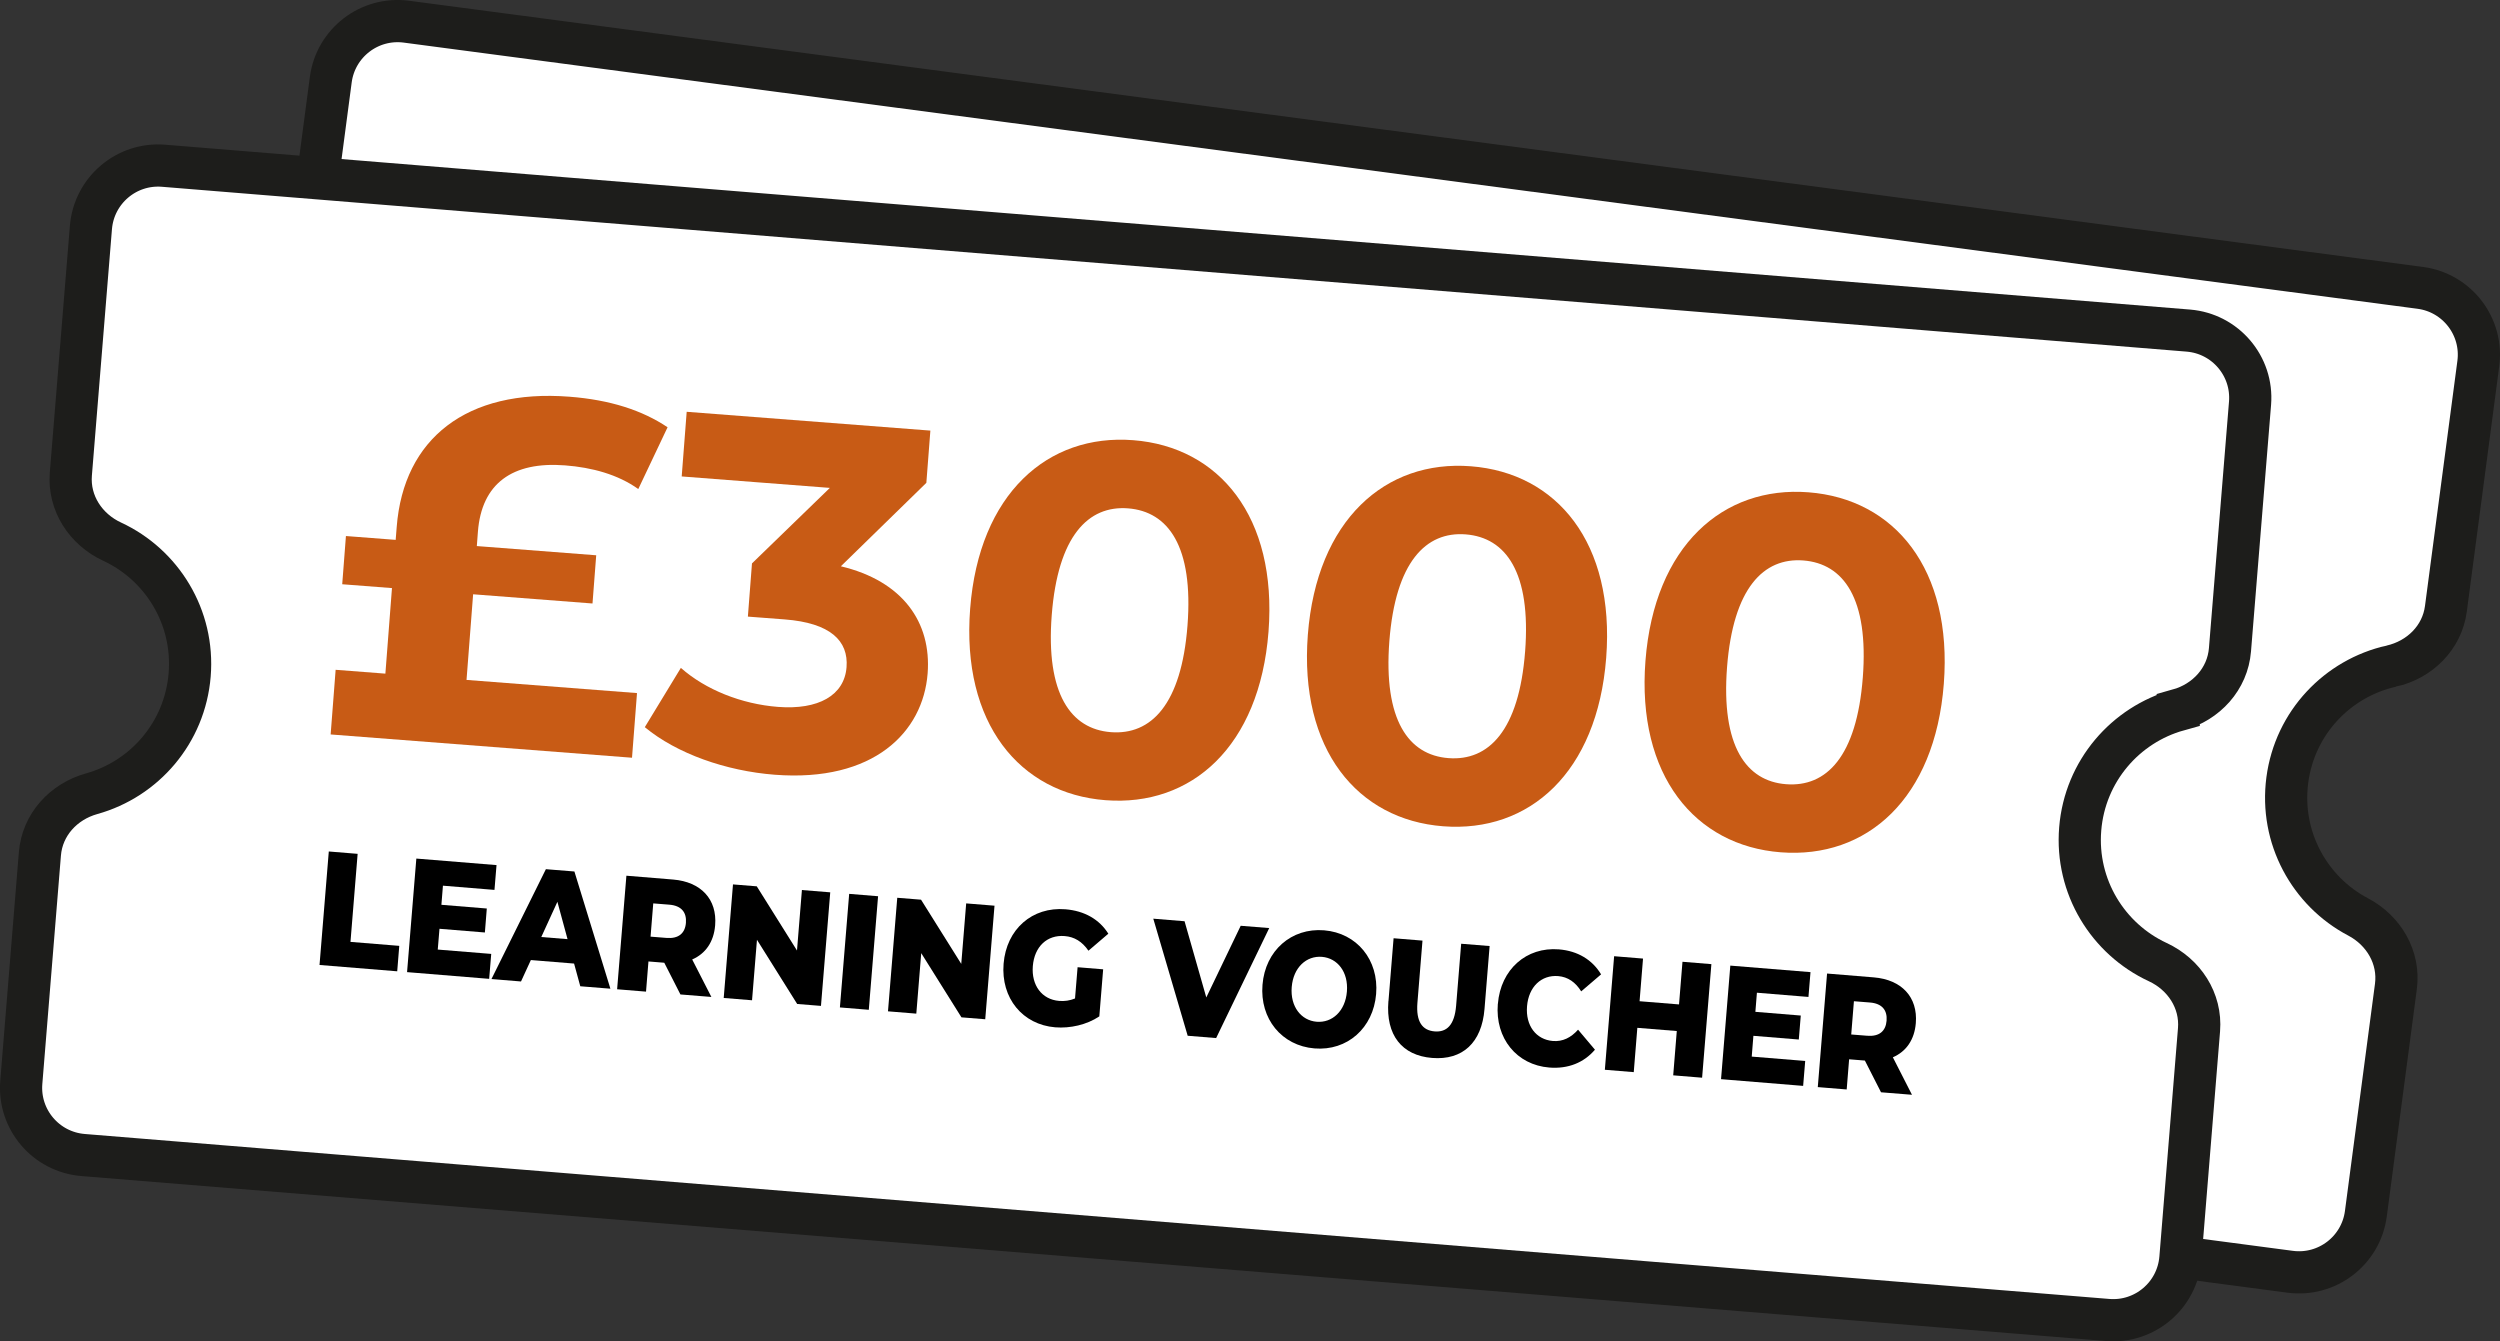 <?xml version="1.0" encoding="UTF-8"?>
<svg xmlns="http://www.w3.org/2000/svg" id="Layer_2" data-name="Layer 2" viewBox="0 0 390.97 209.74">
  <rect x="0" y="0" width="390.97" height="209.74" fill="#333333" stroke="none"/>
  <defs>
    <style>
      .cls-1 {
        fill: #c85b15;
      }

      .cls-2 {
        fill: #fff;
        stroke: #1d1d1b;
        stroke-miterlimit: 10;
        stroke-width: 6.6px;
      }
    </style>
  </defs>
  <g id="Layer_5" data-name="Layer 5">
    <g>
      <g>
        <path class="cls-2" d="M373.96,104.18c4.46-1.01,7.95-4.45,8.55-8.98l5.07-38.35c.76-5.77-3.3-11.06-9.06-11.83L63.56,3.39c-5.77-.76-11.06,3.3-11.83,9.06l-5.07,38.35c-.6,4.53,1.88,8.76,5.92,10.89,7.59,3.99,12.25,12.41,11.06,21.41-1.19,9-7.88,15.91-16.25,17.8-4.46,1.01-7.95,4.45-8.55,8.98l-4.7,35.55c-.76,5.77,3.3,11.06,9.06,11.83l314.96,41.63c5.77.76,11.06-3.3,11.83-9.06l4.7-35.55c.6-4.53-1.88-8.76-5.92-10.89-7.58-3.99-12.25-12.41-11.06-21.41,1.19-9,7.88-15.91,16.25-17.8Z"></path>
        <g>
          <path class="cls-1" d="M108.36,85.2l25.76,3.41-1.29,9.76-45.51-6.02,1.29-9.76,7.51.99,1.71-12.92-7.51-.99.96-7.28,7.51.99.26-1.95c.89-6.71,3.72-11.7,8.51-14.96,4.79-3.26,11.03-4.39,18.75-3.37,6.01.79,10.89,2.61,14.64,5.45l-4.95,9.13c-2.77-2.2-6.4-3.6-10.91-4.19-4.01-.53-7.18,0-9.53,1.57-2.35,1.57-3.76,4.16-4.24,7.77l-.29,2.18,18.02,2.38-.96,7.28-18.02-2.38-1.71,12.92Z"></path>
          <path class="cls-1" d="M181.04,94.66l-1.31,9.91-39.73-5.25,1.04-7.89,22.81-16.47c2.42-1.77,4.11-3.34,5.06-4.72.95-1.38,1.52-2.79,1.71-4.24.28-2.1-.22-3.81-1.5-5.13-1.28-1.32-3.29-2.15-6.05-2.52-2.3-.3-4.44-.14-6.41.49-1.97.63-3.69,1.74-5.18,3.33l-8.11-6.88c2.46-2.78,5.6-4.8,9.43-6.05,3.83-1.25,8.08-1.57,12.73-.95,3.9.52,7.24,1.61,10,3.27s4.8,3.77,6.12,6.31c1.32,2.54,1.77,5.39,1.35,8.55-.38,2.85-1.33,5.45-2.86,7.8-1.53,2.35-4.24,4.89-8.12,7.64l-13.6,9.82,22.6,2.99Z"></path>
          <path class="cls-1" d="M195.81,104.33c-3.12-2.6-5.37-6.07-6.76-10.41-1.39-4.33-1.71-9.33-.96-14.99s2.35-10.4,4.82-14.22c2.47-3.83,5.54-6.59,9.23-8.29,3.69-1.7,7.71-2.27,12.07-1.69,4.36.58,8.09,2.17,11.21,4.77,3.12,2.6,5.37,6.07,6.76,10.41,1.39,4.34,1.71,9.33.96,14.99-.75,5.66-2.36,10.4-4.82,14.22-2.47,3.83-5.55,6.59-9.23,8.29-3.69,1.7-7.71,2.27-12.07,1.69s-8.09-2.16-11.21-4.77ZM216.48,95.68c2.19-2.51,3.67-6.65,4.43-12.4.76-5.76.41-10.13-1.05-13.13-1.46-2.99-3.8-4.7-7-5.13-3.15-.42-5.83.63-8.02,3.14-2.19,2.51-3.67,6.65-4.43,12.4s-.41,10.13,1.05,13.13c1.46,3,3.77,4.7,6.93,5.12,3.2.42,5.9-.62,8.09-3.13Z"></path>
          <path class="cls-1" d="M246.8,111.07c-3.12-2.6-5.37-6.07-6.76-10.41-1.39-4.33-1.71-9.33-.96-14.99.75-5.66,2.35-10.4,4.82-14.22,2.47-3.83,5.54-6.59,9.23-8.29,3.69-1.7,7.71-2.27,12.07-1.69,4.36.58,8.09,2.17,11.21,4.77,3.12,2.6,5.37,6.07,6.76,10.41,1.39,4.34,1.71,9.33.96,14.99s-2.36,10.4-4.82,14.22c-2.47,3.83-5.55,6.59-9.23,8.29-3.69,1.7-7.71,2.27-12.07,1.69s-8.09-2.16-11.21-4.77ZM267.47,102.42c2.19-2.51,3.67-6.65,4.43-12.4.76-5.76.41-10.13-1.05-13.13-1.46-2.99-3.8-4.7-7-5.13-3.15-.42-5.83.63-8.02,3.14-2.19,2.51-3.67,6.65-4.43,12.4-.76,5.76-.41,10.13,1.05,13.13,1.46,3,3.77,4.7,6.93,5.12,3.2.42,5.9-.62,8.09-3.13Z"></path>
          <path class="cls-1" d="M297.79,117.81c-3.12-2.6-5.37-6.07-6.76-10.41-1.39-4.33-1.71-9.33-.96-14.99.75-5.66,2.35-10.4,4.82-14.22,2.47-3.83,5.54-6.59,9.23-8.29,3.69-1.7,7.71-2.27,12.07-1.69,4.36.58,8.09,2.17,11.21,4.77,3.12,2.6,5.37,6.07,6.76,10.41,1.39,4.34,1.71,9.33.96,14.99-.75,5.66-2.36,10.4-4.82,14.22-2.47,3.83-5.55,6.59-9.23,8.29-3.69,1.7-7.71,2.27-12.07,1.69s-8.09-2.16-11.21-4.77ZM318.46,109.16c2.19-2.51,3.67-6.65,4.43-12.4.76-5.76.41-10.13-1.05-13.13-1.46-2.99-3.8-4.7-7-5.13-3.15-.42-5.83.63-8.02,3.14-2.19,2.51-3.67,6.65-4.43,12.4-.76,5.76-.41,10.13,1.05,13.13,1.46,3,3.77,4.7,6.93,5.12,3.2.42,5.9-.62,8.09-3.13Z"></path>
        </g>
        <g>
          <path d="M84.01,111.78l4.5.59-1.81,13.7,7.59,1-.53,3.96-12.09-1.6,2.33-17.66Z"></path>
          <path d="M108.58,129.07l-.51,3.86-12.77-1.69,2.34-17.66,12.47,1.65-.51,3.86-8.02-1.06-.39,2.98,7.06.93-.49,3.73-7.06-.93-.43,3.23,8.32,1.1Z"></path>
          <path d="M121.45,131.21l-6.73-.89-1.7,3.27-4.59-.61,9.36-16.73,4.43.59,4.71,18.59-4.68-.62-.79-3.6ZM120.62,127.35l-1.3-5.92-2.79,5.38,4.09.54Z"></path>
          <path d="M135.54,131.79l-2.46-.32-.62,4.69-4.5-.59,2.34-17.66,7.27.96c4.34.57,6.74,3.43,6.2,7.47-.34,2.6-1.73,4.37-3.85,5.16l2.7,6-4.82-.64-2.26-5.07ZM136.78,122.76l-2.5-.33-.68,5.17,2.5.33c1.86.25,2.92-.59,3.13-2.2.22-1.64-.59-2.72-2.45-2.97Z"></path>
          <path d="M162.02,122.09l-2.33,17.66-3.7-.49-5.78-10.34-1.24,9.41-4.41-.58,2.34-17.66,3.7.49,5.78,10.34,1.24-9.41,4.41.58Z"></path>
          <path d="M164.97,122.48l4.5.59-2.33,17.66-4.5-.59,2.34-17.66Z"></path>
          <path d="M187.57,125.47l-2.34,17.66-3.7-.49-5.78-10.34-1.24,9.41-4.41-.58,2.34-17.66,3.7.49,5.78,10.34,1.24-9.41,4.41.58Z"></path>
          <path d="M200.06,135.72l3.98.53-.97,7.32c-2.04,1.22-4.66,1.67-6.98,1.36-5.07-.67-8.27-4.97-7.56-10.34.71-5.37,4.92-8.7,10.07-8.01,2.98.39,5.23,1.85,6.53,4.15l-3.24,2.5c-.91-1.48-2.08-2.28-3.6-2.48-2.73-.36-4.81,1.39-5.21,4.45-.39,2.98,1.15,5.29,3.83,5.64.84.11,1.66.04,2.51-.26l.64-4.84Z"></path>
          <path d="M230.3,131.12l-9.15,16.76-4.43-.59-4.46-18.56,4.86.64,2.79,12.08,5.93-10.92,4.45.59Z"></path>
          <path d="M228.81,139.91c.7-5.3,4.96-8.69,10.05-8.02,5.09.67,8.33,5.05,7.63,10.35-.7,5.3-4.96,8.69-10.05,8.02-5.09-.67-8.32-5.05-7.62-10.35ZM241.95,141.64c.4-3.05-1.22-5.3-3.63-5.61-2.41-.32-4.56,1.43-4.96,4.48-.4,3.05,1.22,5.3,3.62,5.61,2.41.32,4.56-1.43,4.96-4.48Z"></path>
          <path d="M248.36,143.47l1.29-9.79,4.5.59-1.28,9.64c-.4,3.03.58,4.39,2.46,4.64,1.86.25,3.16-.81,3.56-3.84l1.27-9.64,4.43.59-1.29,9.79c-.7,5.27-3.86,7.86-8.56,7.24s-7.08-3.94-6.39-9.21Z"></path>
          <path d="M265.43,144.75c.71-5.37,4.92-8.7,9.96-8.03,2.93.39,5.14,1.89,6.4,4.23l-3.24,2.5c-.82-1.47-1.95-2.36-3.48-2.56-2.61-.35-4.7,1.43-5.1,4.46s1.15,5.29,3.76,5.63c1.52.2,2.85-.37,4.02-1.57l2.48,3.26c-1.83,1.94-4.35,2.81-7.28,2.43-5.04-.67-8.24-4.97-7.53-10.34Z"></path>
          <path d="M299.08,140.21l-2.33,17.66-4.5-.59.91-6.89-6.13-.81-.91,6.89-4.5-.59,2.33-17.66,4.5.59-.88,6.64,6.13.81.88-6.64,4.5.59Z"></path>
          <path d="M312.98,156.09l-.51,3.86-12.77-1.69,2.33-17.66,12.47,1.65-.51,3.86-8.02-1.06-.39,2.98,7.06.93-.49,3.73-7.06-.93-.43,3.23,8.32,1.1Z"></path>
          <path d="M322.31,156.48l-2.45-.32-.62,4.69-4.5-.59,2.34-17.66,7.27.96c4.34.57,6.74,3.43,6.2,7.47-.34,2.6-1.73,4.37-3.85,5.16l2.7,6-4.82-.64-2.26-5.07ZM323.55,147.45l-2.5-.33-.68,5.17,2.5.33c1.86.25,2.92-.59,3.13-2.2.22-1.64-.59-2.72-2.45-2.97Z"></path>
        </g>
      </g>
      <path class="cls-2" d="M340.65,111.02c4.4-1.23,7.72-4.84,8.09-9.4l3.14-38.56c.47-5.8-3.85-10.88-9.65-11.36L25.58,25.92c-5.8-.47-10.88,3.85-11.36,9.65l-3.14,38.56c-.37,4.56,2.32,8.66,6.46,10.58,7.78,3.61,12.86,11.78,12.12,20.83-.74,9.05-7.07,16.29-15.33,18.59-4.4,1.23-7.72,4.84-8.09,9.4l-2.91,35.74c-.47,5.8,3.85,10.88,9.65,11.36l316.65,25.8c5.8.47,10.88-3.85,11.36-9.65l2.91-35.74c.37-4.56-2.32-8.66-6.46-10.58-7.77-3.61-12.86-11.78-12.12-20.83s7.08-16.29,15.33-18.59Z"></path>
      <g>
        <path d="M51.41,133.16l4.52.37-1.12,13.77,7.63.62-.32,3.98-12.15-.99,1.45-17.76Z"></path>
        <path d="M76.82,149.2l-.32,3.88-12.84-1.05,1.45-17.76,12.54,1.02-.32,3.88-8.06-.66-.24,2.99,7.1.58-.3,3.75-7.1-.58-.27,3.25,8.36.68Z"></path>
        <path d="M89.78,150.69l-6.76-.55-1.54,3.35-4.62-.38,8.51-17.18,4.46.36,5.63,18.33-4.71-.38-.97-3.55ZM88.76,146.88l-1.59-5.85-2.52,5.51,4.11.33Z"></path>
        <path d="M103.88,150.56l-2.47-.2-.38,4.72-4.52-.37,1.45-17.76,7.31.6c4.36.36,6.9,3.09,6.57,7.15-.21,2.61-1.51,4.45-3.59,5.35l3,5.86-4.84-.39-2.52-4.95ZM104.67,141.48l-2.51-.2-.42,5.2,2.51.2c1.87.15,2.89-.73,3.02-2.36.13-1.65-.72-2.69-2.6-2.84Z"></path>
        <path d="M129.84,139.55l-1.45,17.76-3.72-.3-6.29-10.04-.77,9.46-4.43-.36,1.45-17.76,3.72.3,6.29,10.04.77-9.46,4.43.36Z"></path>
        <path d="M132.8,139.79l4.52.37-1.45,17.76-4.52-.37,1.45-17.76Z"></path>
        <path d="M155.53,141.64l-1.45,17.76-3.72-.3-6.29-10.04-.77,9.46-4.43-.36,1.45-17.76,3.72.3,6.29,10.04.77-9.46,4.43.36Z"></path>
        <path d="M168.52,151.26l4,.33-.6,7.36c-1.97,1.32-4.57,1.9-6.9,1.71-5.09-.42-8.51-4.55-8.07-9.95.44-5.4,4.48-8.93,9.66-8.51,2.99.24,5.32,1.58,6.72,3.82l-3.11,2.66c-.99-1.43-2.19-2.17-3.72-2.29-2.74-.22-4.73,1.63-4.98,4.7-.24,2.99,1.41,5.22,4.11,5.44.85.07,1.66-.04,2.49-.38l.4-4.87Z"></path>
        <path d="M198.49,145.14l-8.3,17.2-4.45-.36-5.38-18.31,4.89.4,3.4,11.92,5.38-11.21,4.48.36Z"></path>
        <path d="M197.44,154c.43-5.33,4.52-8.93,9.64-8.51,5.12.42,8.57,4.63,8.13,9.96s-4.52,8.93-9.64,8.51c-5.12-.42-8.57-4.63-8.13-9.96ZM210.64,155.07c.25-3.07-1.48-5.23-3.9-5.43-2.42-.2-4.48,1.65-4.73,4.72-.25,3.07,1.48,5.23,3.9,5.43,2.42.2,4.48-1.65,4.73-4.72Z"></path>
        <path d="M217.14,156.57l.8-9.84,4.52.37-.79,9.69c-.25,3.04.79,4.35,2.69,4.51,1.87.15,3.11-.97,3.36-4.02l.79-9.69,4.45.36-.8,9.84c-.43,5.3-3.46,8.04-8.19,7.66s-7.27-3.58-6.84-8.88Z"></path>
        <path d="M234.25,156.99c.44-5.4,4.47-8.93,9.54-8.52,2.95.24,5.23,1.63,6.6,3.91l-3.11,2.66c-.89-1.43-2.07-2.26-3.6-2.39-2.63-.21-4.62,1.67-4.87,4.71s1.41,5.22,4.04,5.44c1.53.12,2.82-.51,3.94-1.77l2.64,3.13c-1.73,2.03-4.2,3.03-7.15,2.79-5.07-.41-8.48-4.55-8.04-9.95Z"></path>
        <path d="M267.64,150.78l-1.45,17.76-4.52-.37.56-6.93-6.17-.5-.56,6.93-4.52-.37,1.45-17.76,4.52.37-.54,6.67,6.17.5.54-6.67,4.52.37Z"></path>
        <path d="M282.31,165.94l-.32,3.88-12.84-1.05,1.45-17.76,12.54,1.02-.32,3.88-8.06-.66-.24,2.99,7.1.58-.31,3.75-7.1-.58-.26,3.25,8.36.68Z"></path>
        <path d="M291.65,165.86l-2.47-.2-.38,4.72-4.52-.37,1.45-17.76,7.31.6c4.36.36,6.9,3.09,6.57,7.15-.21,2.61-1.51,4.45-3.59,5.35l2.99,5.86-4.84-.39-2.52-4.95ZM292.44,156.78l-2.51-.2-.42,5.2,2.51.2c1.88.15,2.89-.73,3.02-2.36.13-1.65-.72-2.69-2.6-2.84Z"></path>
      </g>
      <g>
        <path class="cls-1" d="M72.94,106.33l26.68,2.06-.78,10.11-47.13-3.64.78-10.11,7.78.6,1.03-13.38-7.78-.6.58-7.54,7.78.6.16-2.02c1.07-13.84,10.98-21.61,27-20.37,6.38.49,11.41,2.13,15.36,4.78l-4.58,9.66c-3.19-2.28-7.25-3.38-11.45-3.7-8.24-.64-13.05,2.83-13.63,10.37l-.17,2.25,18.67,1.44-.58,7.54-18.67-1.44-1.03,13.38Z"></path>
        <path class="cls-1" d="M145.07,105.32c-.71,9.18-8.43,17.03-23.91,15.84-7.62-.59-15.31-3.29-20.32-7.44l5.64-9.27c3.88,3.43,9.5,5.66,15.18,6.1,6.3.49,10.39-1.78,10.73-6.21.32-4.12-2.52-6.92-9.67-7.47l-5.76-.44.64-8.32,12.18-11.81-23.17-1.79.78-10.11,38.11,2.94-.63,8.17-13.37,13.05c9.68,2.31,14.19,8.76,13.57,16.77Z"></path>
        <path class="cls-1" d="M151.72,95.19c1.39-17.97,12.13-27.39,25.5-26.35,13.45,1.04,22.54,11.99,21.16,29.95-1.39,17.96-12.05,27.39-25.5,26.35-13.38-1.03-22.55-11.99-21.16-29.95ZM185.71,97.82c.95-12.37-3-17.83-9.3-18.32-6.22-.48-10.97,4.32-11.93,16.68s3,17.83,9.23,18.32c6.3.49,11.05-4.31,12-16.68Z"></path>
        <path class="cls-1" d="M204.53,99.27c1.39-17.96,12.13-27.39,25.5-26.35,13.46,1.04,22.54,11.99,21.16,29.95-1.39,17.97-12.05,27.39-25.5,26.35-13.38-1.03-22.54-11.99-21.16-29.95ZM238.51,101.89c.95-12.37-3-17.83-9.3-18.32-6.22-.48-10.97,4.32-11.93,16.68-.95,12.37,3,17.83,9.23,18.31,6.3.49,11.05-4.31,12-16.68Z"></path>
        <path class="cls-1" d="M257.33,103.34c1.39-17.97,12.13-27.39,25.5-26.35,13.45,1.04,22.54,11.99,21.16,29.95-1.39,17.97-12.05,27.39-25.5,26.35-13.38-1.03-22.55-11.99-21.16-29.95ZM291.32,105.97c.95-12.37-3-17.83-9.3-18.32-6.22-.48-10.97,4.32-11.93,16.68-.95,12.37,3,17.83,9.23,18.31,6.3.49,11.05-4.31,12-16.68Z"></path>
      </g>
    </g>
  </g>
</svg>
